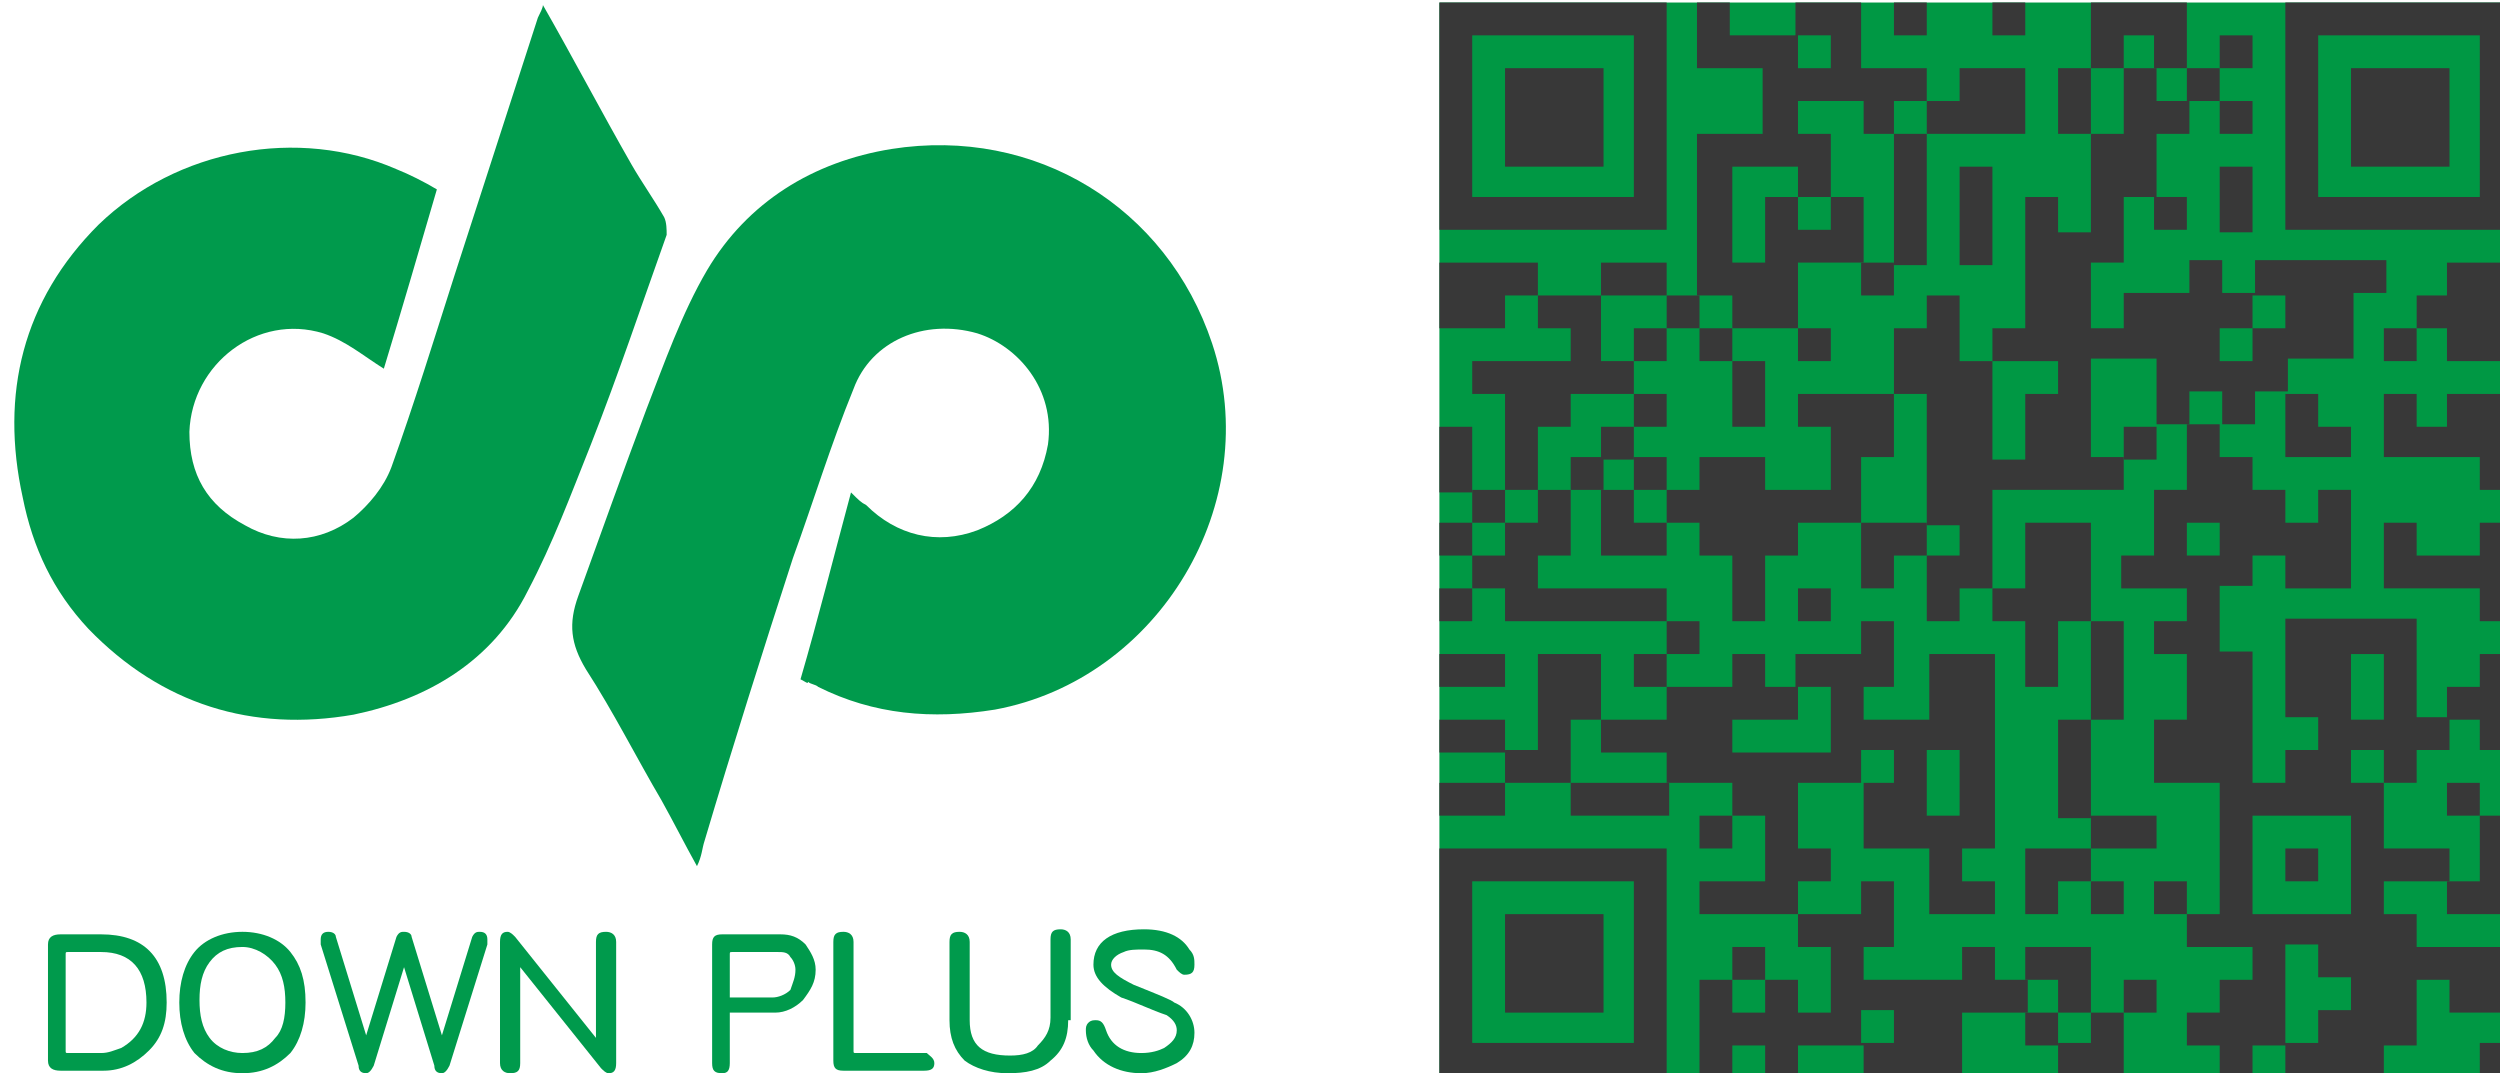 <?xml version="1.0" encoding="utf-8"?>
<!-- Generator: Adobe Illustrator 22.0.0, SVG Export Plug-In . SVG Version: 6.00 Build 0)  -->
<svg version="1.1" id="图层_1" xmlns="http://www.w3.org/2000/svg" xmlns:xlink="http://www.w3.org/1999/xlink" x="0px" y="0px"
	 width="99px" height="42.5px" viewBox="0 0 99 42.5" enable-background="new 0 0 99 42.5" xml:space="preserve">
<path fill="#009A4C" d="M31.7,26.9c0.7-2.4,1.3-4.8,2-7.4c0.3,0.3,0.4,0.4,0.6,0.5c1.2,1.2,2.8,1.6,4.4,1c1.5-0.6,2.5-1.7,2.8-3.4
	c0.3-2.2-1.2-3.9-2.8-4.4c-2.1-0.6-4.2,0.3-4.9,2.2c-0.9,2.2-1.6,4.5-2.4,6.7c-1.2,3.7-2.4,7.5-3.5,11.2c-0.1,0.3-0.1,0.6-0.3,1
	c-0.5-0.9-0.9-1.7-1.4-2.6c-1-1.7-1.9-3.5-3-5.2c-0.6-1-0.7-1.8-0.3-2.9c0.9-2.5,1.8-5,2.7-7.4c0.7-1.8,1.4-3.8,2.4-5.5
	c1.6-2.7,4.2-4.3,7.3-4.8c5.7-0.9,10.9,2.3,12.7,7.7c2.1,6.3-2.1,13.3-8.6,14.5c-2.5,0.4-4.8,0.2-7-0.9c-0.1-0.1-0.3-0.1-0.4-0.2
	C32,27.1,31.9,27,31.7,26.9"/>
<path fill="#009A4C" d="M17.3,7.5c-0.7,2.4-1.4,4.8-2.1,7.1c-0.8-0.5-1.5-1.1-2.4-1.4c-2.6-0.8-5.2,1.2-5.3,3.9
	c0,1.7,0.7,2.9,2.2,3.7c1.4,0.8,3,0.7,4.3-0.3c0.6-0.5,1.2-1.2,1.5-2c0.9-2.5,1.7-5.1,2.5-7.6c1.1-3.4,2.2-6.8,3.3-10.2
	c0.1-0.2,0.2-0.4,0.2-0.5c1.2,2.1,2.3,4.2,3.5,6.3c0.4,0.7,0.9,1.4,1.3,2.1c0.1,0.2,0.1,0.5,0.1,0.7c-1,2.8-1.9,5.5-3,8.3
	c-0.8,2-1.5,3.9-2.5,5.8c-1.4,2.8-4,4.3-6.9,4.9C10,29,6.4,27.9,3.5,24.9c-1.4-1.5-2.2-3.2-2.6-5.2C0,15.6,0.9,11.9,3.9,8.9
	C7,5.9,11.8,5,15.7,6.7C16.2,6.9,16.8,7.2,17.3,7.5"/>
<path fill="#009A4C" d="M6.6,39.7c0,0.8-0.2,1.4-0.7,1.9c-0.5,0.5-1.1,0.8-1.8,0.8H2.4c-0.3,0-0.5-0.1-0.5-0.4v-4.6
	c0-0.3,0.2-0.4,0.5-0.4H4C5.7,37,6.6,37.9,6.6,39.7 M5.8,39.7c0-1.3-0.6-2-1.8-2H2.7c-0.1,0-0.1,0-0.1,0.1v3.8c0,0.1,0,0.1,0.1,0.1
	H4c0.3,0,0.5-0.1,0.8-0.2C5.5,41.1,5.8,40.5,5.8,39.7z"/>
<path fill="#009A4C" d="M12.1,39.7c0,0.8-0.2,1.5-0.6,2c-0.5,0.5-1.1,0.8-1.9,0.8c-0.8,0-1.4-0.3-1.9-0.8c-0.4-0.5-0.6-1.2-0.6-2
	c0-0.8,0.2-1.5,0.6-2c0.4-0.5,1.1-0.8,1.9-0.8c0.8,0,1.5,0.3,1.9,0.8C11.9,38.2,12.1,38.8,12.1,39.7 M11.3,39.7
	c0-0.6-0.1-1.1-0.4-1.5c-0.3-0.4-0.8-0.7-1.3-0.7c-0.6,0-1,0.2-1.3,0.6c-0.3,0.4-0.4,0.9-0.4,1.5c0,0.6,0.1,1.1,0.4,1.5
	c0.3,0.4,0.8,0.6,1.3,0.6c0.6,0,1-0.2,1.3-0.6C11.2,40.8,11.3,40.3,11.3,39.7z"/>
<path fill="#009A4C" d="M19.3,37.2c0,0.1,0,0.1,0,0.2l-1.5,4.8c-0.1,0.2-0.2,0.3-0.3,0.3c-0.2,0-0.3-0.1-0.3-0.3l-1.2-3.9l-1.2,3.9
	c-0.1,0.2-0.2,0.3-0.3,0.3c-0.2,0-0.3-0.1-0.3-0.3l-1.5-4.8c0-0.1,0-0.1,0-0.2c0-0.2,0.1-0.3,0.3-0.3c0.2,0,0.3,0.1,0.3,0.2l1.2,3.9
	l1.2-3.9c0.1-0.2,0.2-0.2,0.3-0.2c0.2,0,0.3,0.1,0.3,0.2l1.2,3.9l1.2-3.9c0.1-0.2,0.2-0.2,0.3-0.2C19.2,36.9,19.3,37,19.3,37.2"/>
<path fill="#009A4C" d="M24.4,42.1c0,0.3-0.1,0.4-0.3,0.4c-0.1,0-0.2-0.1-0.3-0.2l-3.2-4v3.8c0,0.3-0.1,0.4-0.4,0.4
	c-0.2,0-0.4-0.1-0.4-0.4v-4.8c0-0.3,0.1-0.4,0.3-0.4c0.1,0,0.2,0.1,0.3,0.2l3.2,4v-3.8c0-0.3,0.1-0.4,0.4-0.4c0.2,0,0.4,0.1,0.4,0.4
	V42.1z"/>
<path fill="#009A4C" d="M32.3,38.4c0,0.5-0.2,0.8-0.5,1.2c-0.3,0.3-0.7,0.5-1.1,0.5h-1.8v2c0,0.3-0.1,0.4-0.3,0.4
	c-0.3,0-0.4-0.1-0.4-0.4v-4.7c0-0.3,0.1-0.4,0.4-0.4h2.3c0.4,0,0.7,0.1,1,0.4C32.1,37.7,32.3,38,32.3,38.4 M31.5,38.4
	c0-0.2-0.1-0.4-0.2-0.5c-0.1-0.2-0.3-0.2-0.5-0.2H29c-0.1,0-0.1,0-0.1,0.1v1.7h1.7c0.2,0,0.5-0.1,0.7-0.3
	C31.4,38.9,31.5,38.7,31.5,38.4z"/>
<path fill="#009A4C" d="M37,42.1c0,0.2-0.1,0.3-0.4,0.3h-3.2c-0.3,0-0.4-0.1-0.4-0.4v-4.7c0-0.3,0.1-0.4,0.4-0.4
	c0.2,0,0.4,0.1,0.4,0.4v4.3c0,0.1,0,0.1,0.1,0.1h2.8C36.8,41.8,37,41.9,37,42.1"/>
<path fill="#009A4C" d="M42.3,40.4c0,0.7-0.2,1.2-0.7,1.6c-0.4,0.4-1,0.5-1.7,0.5c-0.7,0-1.3-0.2-1.7-0.5c-0.4-0.4-0.6-0.9-0.6-1.6
	v-3.1c0-0.3,0.1-0.4,0.4-0.4c0.2,0,0.4,0.1,0.4,0.4v3.1c0,1,0.5,1.4,1.6,1.4c0.5,0,0.9-0.1,1.1-0.4c0.3-0.3,0.5-0.6,0.5-1.1v-3.1
	c0-0.3,0.1-0.4,0.4-0.4c0.2,0,0.4,0.1,0.4,0.4V40.4z"/>
<path fill="#009A4C" d="M47.3,40.9c0,0.5-0.2,0.9-0.7,1.2c-0.4,0.2-0.9,0.4-1.4,0.4c-0.8,0-1.5-0.3-1.9-0.9
	c-0.2-0.2-0.3-0.5-0.3-0.8c0-0.1,0-0.2,0.1-0.3c0.1-0.1,0.2-0.1,0.3-0.1c0.2,0,0.3,0.1,0.4,0.4c0.2,0.6,0.7,0.9,1.4,0.9
	c0.4,0,0.7-0.1,0.9-0.2c0.3-0.2,0.5-0.4,0.5-0.7c0-0.2-0.1-0.4-0.4-0.6c-0.6-0.2-1.2-0.5-1.8-0.7c-0.7-0.4-1.1-0.8-1.1-1.3
	c0-0.9,0.7-1.4,2-1.4c0.9,0,1.5,0.3,1.8,0.8c0.2,0.2,0.2,0.4,0.2,0.6c0,0.3-0.1,0.4-0.4,0.4c-0.1,0-0.2-0.1-0.3-0.2
	c-0.3-0.6-0.7-0.8-1.3-0.8c-0.3,0-0.6,0-0.8,0.1c-0.3,0.1-0.5,0.3-0.5,0.5c0,0.3,0.3,0.5,0.9,0.8c1,0.4,1.5,0.6,1.6,0.7
	C47,39.9,47.3,40.4,47.3,40.9"/>
<rect x="57" y="0.1" fill-rule="evenodd" clip-rule="evenodd" fill="#009844" width="42.5" height="42.5"/>
<path fill-rule="evenodd" clip-rule="evenodd" fill="#383838" d="M86.6,36.2v1.3h2.6v1.3h-1.3v1.3h-1.3v1.3h1.3v1.3h1.3v-1.3h1.3
	v1.3h3.9v-1.3h1.3v-2.6h1.3v1.3h2.6v-2.6h-3.9v-1.3h-1.3v-1.3h2.6v-1.3h-2.6V31h1.3v-1.3h1.3v-1.3h-1.3v-3.9h-5.2v3.9h1.3v1.3h-1.3
	V31h-1.3v-5.2h-1.3v-2.6h1.3V22h1.3v1.3h2.6v-3.9h-1.3v1.3h-1.3v-1.3h-1.3v-1.3h-1.3v-1.3h-1.3v2.6h-1.3V22h-1.3v1.3h2.6v1.3h-1.3
	v1.3h1.3v2.6h-1.3V31h2.6v5.2H86.6z M86.6,20.7h1.3V22h-1.3V20.7z M93.1,25.9h1.3v2.6h-1.3V25.9z M94.4,31h-1.3v-1.3h1.3V31z
	 M89.2,32.3h3.9v3.9h-3.9V32.3z M90.5,41.3v-3.9h1.3v1.3h1.3v1.3h-1.3v1.3H90.5z"/>
<path fill-rule="evenodd" clip-rule="evenodd" fill="#383838" d="M82.8,5.3v3.9h-1.3V7.8h-1.3V13h-1.3v1.3h-1.3v-2.6h-1.3V13H75v2.6
	h1.3v5.2h1.3V22h-1.3v2.6h1.3v-1.3h1.3v-3.9h5.2v-1.3h-1.3v-3.9h2.6v2.6h1.3v-1.3h1.3v1.3h1.3v-1.3h1.3v-1.3h2.6v-2.6h1.3v-1.3h-5.2
	v1.3h-1.3v-1.3h-1.3v1.3h-2.6V13h-1.3v-2.6h1.3V7.8h1.3V5.3h1.3V4h-1.3V2.7h-1.3v2.6H82.8z M89.2,13v-1.3h1.3V13H89.2z M89.2,13v1.3
	h-1.3V13H89.2z M78.9,14.3h2.6v1.3h-1.3v2.6h-1.3V14.3z"/>
<path fill-rule="evenodd" clip-rule="evenodd" fill="#383838" d="M71.2,27.2h-1.3v-1.3h-1.3v1.3H66v1.3h-2.6v1.3H66V31h2.6v1.3h1.3
	v2.6h-2.6v1.3h3.9v-1.3h1.3v-1.3h-1.3V31h2.6v2.6h2.6v2.6h2.6v-1.3h-1.3v-1.3h1.3v-7.7h-2.6v2.6h-2.6v-1.3H75v-2.6h-1.3v1.3h-2.6
	V27.2z M71.2,27.2h1.3v2.6h-3.9v-1.3h2.6V27.2z M73.7,31v-1.3H75V31H73.7z M76.3,29.7h1.3v2.6h-1.3V29.7z"/>
<path fill-rule="evenodd" clip-rule="evenodd" fill="#383838" d="M67.3,11.7h1.3V13h2.6v-2.6h2.6V7.8h-1.3V5.3h-1.3V4h2.6v1.3H75V4
	h1.3V2.7h-2.6V0.1h-2.6v1.3h-2.6V0.1h-1.3v2.6h2.6v2.6h-2.6V11.7z M71.2,1.4h1.3v1.3h-1.3V1.4z M71.2,7.8h-1.3v2.6h-1.3V6.6h2.6V7.8
	z M72.5,7.8v1.3h-1.3V7.8H72.5z"/>
<path fill-rule="evenodd" clip-rule="evenodd" fill="#383838" d="M71.2,36.2v1.3h1.3v2.6h-1.3v-1.3h-1.3v1.3h-1.3v-1.3h-1.3v3.9h1.3
	v-1.3h1.3v1.3h1.3v-1.3h2.6v1.3h3.9v-2.6h2.6v-1.3h-1.3v-1.3h-1.3v1.3h-3.9v-1.3H75v-2.6h-1.3v1.3H71.2z M73.7,41.3v-1.3H75v1.3
	H73.7z"/>
<path fill-rule="evenodd" clip-rule="evenodd" fill="#383838" d="M66,42.6v-9h-9v9H66z M58.3,34.9h6.4v6.4h-6.4V34.9z"/>
<path fill-rule="evenodd" clip-rule="evenodd" fill="#383838" d="M66,0.1h-9v9h9V0.1z M58.3,1.4h6.4v6.4h-6.4V1.4z"/>
<path fill-rule="evenodd" clip-rule="evenodd" fill="#383838" d="M99.5,9.1v-9h-9v9H99.5z M91.8,1.4h6.4v6.4h-6.4V1.4z"/>
<polygon fill-rule="evenodd" clip-rule="evenodd" fill="#383838" points="66,19.4 66,20.7 67.3,20.7 67.3,22 68.6,22 68.6,24.6 
	69.9,24.6 69.9,22 71.2,22 71.2,20.7 73.7,20.7 73.7,18.1 75,18.1 75,15.6 71.2,15.6 71.2,16.9 72.5,16.9 72.5,19.4 69.9,19.4 
	69.9,18.1 67.3,18.1 67.3,19.4 "/>
<polygon fill-rule="evenodd" clip-rule="evenodd" fill="#383838" points="59.6,19.4 60.9,19.4 60.9,16.9 62.2,16.9 62.2,15.6 
	64.7,15.6 64.7,14.3 63.4,14.3 63.4,11.7 60.9,11.7 60.9,13 62.2,13 62.2,14.3 58.3,14.3 58.3,15.6 59.6,15.6 "/>
<polygon fill-rule="evenodd" clip-rule="evenodd" fill="#383838" points="59.6,20.7 59.6,22 58.3,22 58.3,23.3 59.6,23.3 59.6,24.6 
	66,24.6 66,23.3 60.9,23.3 60.9,22 62.2,22 62.2,19.4 60.9,19.4 60.9,20.7 "/>
<rect x="59.6" y="2.7" fill-rule="evenodd" clip-rule="evenodd" fill="#383838" width="3.9" height="3.9"/>
<rect x="93.1" y="2.7" fill-rule="evenodd" clip-rule="evenodd" fill="#383838" width="3.9" height="3.9"/>
<polygon fill-rule="evenodd" clip-rule="evenodd" fill="#383838" points="78.9,23.3 78.9,24.6 80.2,24.6 80.2,27.2 81.5,27.2 
	81.5,24.6 82.8,24.6 82.8,20.7 80.2,20.7 80.2,23.3 "/>
<rect x="59.6" y="36.2" fill-rule="evenodd" clip-rule="evenodd" fill="#383838" width="3.9" height="3.9"/>
<polygon fill-rule="evenodd" clip-rule="evenodd" fill="#383838" points="99.5,19.4 99.5,15.6 96.9,15.6 96.9,16.9 95.7,16.9 
	95.7,15.6 94.4,15.6 94.4,18.1 98.2,18.1 98.2,19.4 "/>
<polygon fill-rule="evenodd" clip-rule="evenodd" fill="#383838" points="59.6,29.7 59.6,31 62.2,31 62.2,28.5 63.4,28.5 63.4,25.9 
	60.9,25.9 60.9,29.7 "/>
<polygon fill-rule="evenodd" clip-rule="evenodd" fill="#383838" points="99.5,24.6 99.5,20.7 98.2,20.7 98.2,22 95.7,22 95.7,20.7 
	94.4,20.7 94.4,23.3 98.2,23.3 98.2,24.6 "/>
<polygon fill-rule="evenodd" clip-rule="evenodd" fill="#383838" points="95.7,13 96.9,13 96.9,14.3 99.5,14.3 99.5,10.4 96.9,10.4 
	96.9,11.7 95.7,11.7 "/>
<polygon fill-rule="evenodd" clip-rule="evenodd" fill="#383838" points="60.9,11.7 60.9,10.4 57,10.4 57,13 59.6,13 59.6,11.7 "/>
<polygon fill-rule="evenodd" clip-rule="evenodd" fill="#383838" points="76.3,4 76.3,5.3 80.2,5.3 80.2,2.7 77.6,2.7 77.6,4 "/>
<polygon fill-rule="evenodd" clip-rule="evenodd" fill="#383838" points="84.1,2.7 84.1,1.4 85.3,1.4 85.3,2.7 86.6,2.7 86.6,0.1 
	82.8,0.1 82.8,2.7 "/>
<rect x="75" y="5.3" fill-rule="evenodd" clip-rule="evenodd" fill="#383838" width="1.3" height="5.2"/>
<polygon fill-rule="evenodd" clip-rule="evenodd" fill="#383838" points="96.9,34.9 96.9,36.2 99.5,36.2 99.5,32.3 98.2,32.3 
	98.2,34.9 "/>
<polygon fill-rule="evenodd" clip-rule="evenodd" fill="#383838" points="96.9,28.5 98.2,28.5 98.2,29.7 99.5,29.7 99.5,25.9 
	98.2,25.9 98.2,27.2 96.9,27.2 "/>
<polygon fill-rule="evenodd" clip-rule="evenodd" fill="#383838" points="82.8,34.9 82.8,33.6 80.2,33.6 80.2,36.2 81.5,36.2 
	81.5,34.9 "/>
<polygon fill-rule="evenodd" clip-rule="evenodd" fill="#383838" points="81.5,41.3 81.5,42.6 84.1,42.6 84.1,40.1 82.8,40.1 
	82.8,41.3 "/>
<polygon fill-rule="evenodd" clip-rule="evenodd" fill="#383838" points="76.3,22 76.3,20.7 73.7,20.7 73.7,23.3 75,23.3 75,22 "/>
<rect x="81.5" y="28.5" fill-rule="evenodd" clip-rule="evenodd" fill="#383838" width="1.3" height="3.9"/>
<rect x="82.8" y="24.6" fill-rule="evenodd" clip-rule="evenodd" fill="#383838" width="1.3" height="3.9"/>
<polygon fill-rule="evenodd" clip-rule="evenodd" fill="#383838" points="81.5,40.1 82.8,40.1 82.8,37.5 80.2,37.5 80.2,38.8 
	81.5,38.8 "/>
<polygon fill-rule="evenodd" clip-rule="evenodd" fill="#383838" points="90.5,15.6 90.5,18.1 93.1,18.1 93.1,16.9 91.8,16.9 
	91.8,15.6 "/>
<polygon fill-rule="evenodd" clip-rule="evenodd" fill="#383838" points="66,20.7 64.7,20.7 64.7,19.4 63.4,19.4 63.4,22 66,22 "/>
<rect x="77.6" y="6.6" fill-rule="evenodd" clip-rule="evenodd" fill="#383838" width="1.3" height="3.9"/>
<rect x="62.2" y="31" fill-rule="evenodd" clip-rule="evenodd" fill="#383838" width="3.9" height="1.3"/>
<rect x="68.6" y="14.3" fill-rule="evenodd" clip-rule="evenodd" fill="#383838" width="1.3" height="2.6"/>
<rect x="81.5" y="2.7" fill-rule="evenodd" clip-rule="evenodd" fill="#383838" width="1.3" height="2.6"/>
<rect x="57" y="25.9" fill-rule="evenodd" clip-rule="evenodd" fill="#383838" width="2.6" height="1.3"/>
<rect x="87.9" y="6.6" fill-rule="evenodd" clip-rule="evenodd" fill="#383838" width="1.3" height="2.6"/>
<rect x="82.8" y="32.3" fill-rule="evenodd" clip-rule="evenodd" fill="#383838" width="2.6" height="1.3"/>
<rect x="57" y="28.5" fill-rule="evenodd" clip-rule="evenodd" fill="#383838" width="2.6" height="1.3"/>
<rect x="63.4" y="10.4" fill-rule="evenodd" clip-rule="evenodd" fill="#383838" width="2.6" height="1.3"/>
<rect x="57" y="16.9" fill-rule="evenodd" clip-rule="evenodd" fill="#383838" width="1.3" height="2.6"/>
<rect x="57" y="31" fill-rule="evenodd" clip-rule="evenodd" fill="#383838" width="2.6" height="1.3"/>
<rect x="85.3" y="7.8" fill-rule="evenodd" clip-rule="evenodd" fill="#383838" width="1.3" height="1.3"/>
<rect x="80.2" y="40.1" fill-rule="evenodd" clip-rule="evenodd" fill="#383838" width="1.3" height="1.3"/>
<rect x="87.9" y="4" fill-rule="evenodd" clip-rule="evenodd" fill="#383838" width="1.3" height="1.3"/>
<rect x="86.6" y="2.7" fill-rule="evenodd" clip-rule="evenodd" fill="#383838" width="1.3" height="1.3"/>
<rect x="64.7" y="25.9" fill-rule="evenodd" clip-rule="evenodd" fill="#383838" width="1.3" height="1.3"/>
<rect x="64.7" y="18.1" fill-rule="evenodd" clip-rule="evenodd" fill="#383838" width="1.3" height="1.3"/>
<rect x="62.2" y="18.1" fill-rule="evenodd" clip-rule="evenodd" fill="#383838" width="1.3" height="1.3"/>
<rect x="87.9" y="1.4" fill-rule="evenodd" clip-rule="evenodd" fill="#383838" width="1.3" height="1.3"/>
<rect x="67.3" y="32.3" fill-rule="evenodd" clip-rule="evenodd" fill="#383838" width="1.3" height="1.3"/>
<rect x="64.7" y="15.6" fill-rule="evenodd" clip-rule="evenodd" fill="#383838" width="1.3" height="1.3"/>
<rect x="82.8" y="34.9" fill-rule="evenodd" clip-rule="evenodd" fill="#383838" width="1.3" height="1.3"/>
<rect x="85.3" y="34.9" fill-rule="evenodd" clip-rule="evenodd" fill="#383838" width="1.3" height="1.3"/>
<rect x="66" y="11.7" fill-rule="evenodd" clip-rule="evenodd" fill="#383838" width="1.3" height="1.3"/>
<rect x="73.7" y="10.4" fill-rule="evenodd" clip-rule="evenodd" fill="#383838" width="1.3" height="1.3"/>
<rect x="75" y="0.1" fill-rule="evenodd" clip-rule="evenodd" fill="#383838" width="1.3" height="1.3"/>
<rect x="78.9" y="0.1" fill-rule="evenodd" clip-rule="evenodd" fill="#383838" width="1.3" height="1.3"/>
<rect x="57" y="20.7" fill-rule="evenodd" clip-rule="evenodd" fill="#383838" width="1.3" height="1.3"/>
<rect x="57" y="23.3" fill-rule="evenodd" clip-rule="evenodd" fill="#383838" width="1.3" height="1.3"/>
<rect x="58.3" y="19.4" fill-rule="evenodd" clip-rule="evenodd" fill="#383838" width="1.3" height="1.3"/>
<rect x="71.2" y="23.3" fill-rule="evenodd" clip-rule="evenodd" fill="#383838" width="1.3" height="1.3"/>
<rect x="66" y="24.6" fill-rule="evenodd" clip-rule="evenodd" fill="#383838" width="1.3" height="1.3"/>
<rect x="84.1" y="16.9" fill-rule="evenodd" clip-rule="evenodd" fill="#383838" width="1.3" height="1.3"/>
<rect x="63.4" y="16.9" fill-rule="evenodd" clip-rule="evenodd" fill="#383838" width="1.3" height="1.3"/>
<rect x="67.3" y="13" fill-rule="evenodd" clip-rule="evenodd" fill="#383838" width="1.3" height="1.3"/>
<rect x="64.7" y="13" fill-rule="evenodd" clip-rule="evenodd" fill="#383838" width="1.3" height="1.3"/>
<rect x="84.1" y="38.8" fill-rule="evenodd" clip-rule="evenodd" fill="#383838" width="1.3" height="1.3"/>
<rect x="94.4" y="13" fill-rule="evenodd" clip-rule="evenodd" fill="#383838" width="1.3" height="1.3"/>
<rect x="68.6" y="37.5" fill-rule="evenodd" clip-rule="evenodd" fill="#383838" width="1.3" height="1.3"/>
<rect x="96.9" y="31" fill-rule="evenodd" clip-rule="evenodd" fill="#383838" width="1.3" height="1.3"/>
<rect x="98.2" y="41.3" fill-rule="evenodd" clip-rule="evenodd" fill="#383838" width="1.3" height="1.3"/>
<rect x="90.5" y="33.6" fill-rule="evenodd" clip-rule="evenodd" fill="#383838" width="1.3" height="1.3"/>
<rect x="71.2" y="13" fill-rule="evenodd" clip-rule="evenodd" fill="#383838" width="1.3" height="1.3"/>
</svg>
